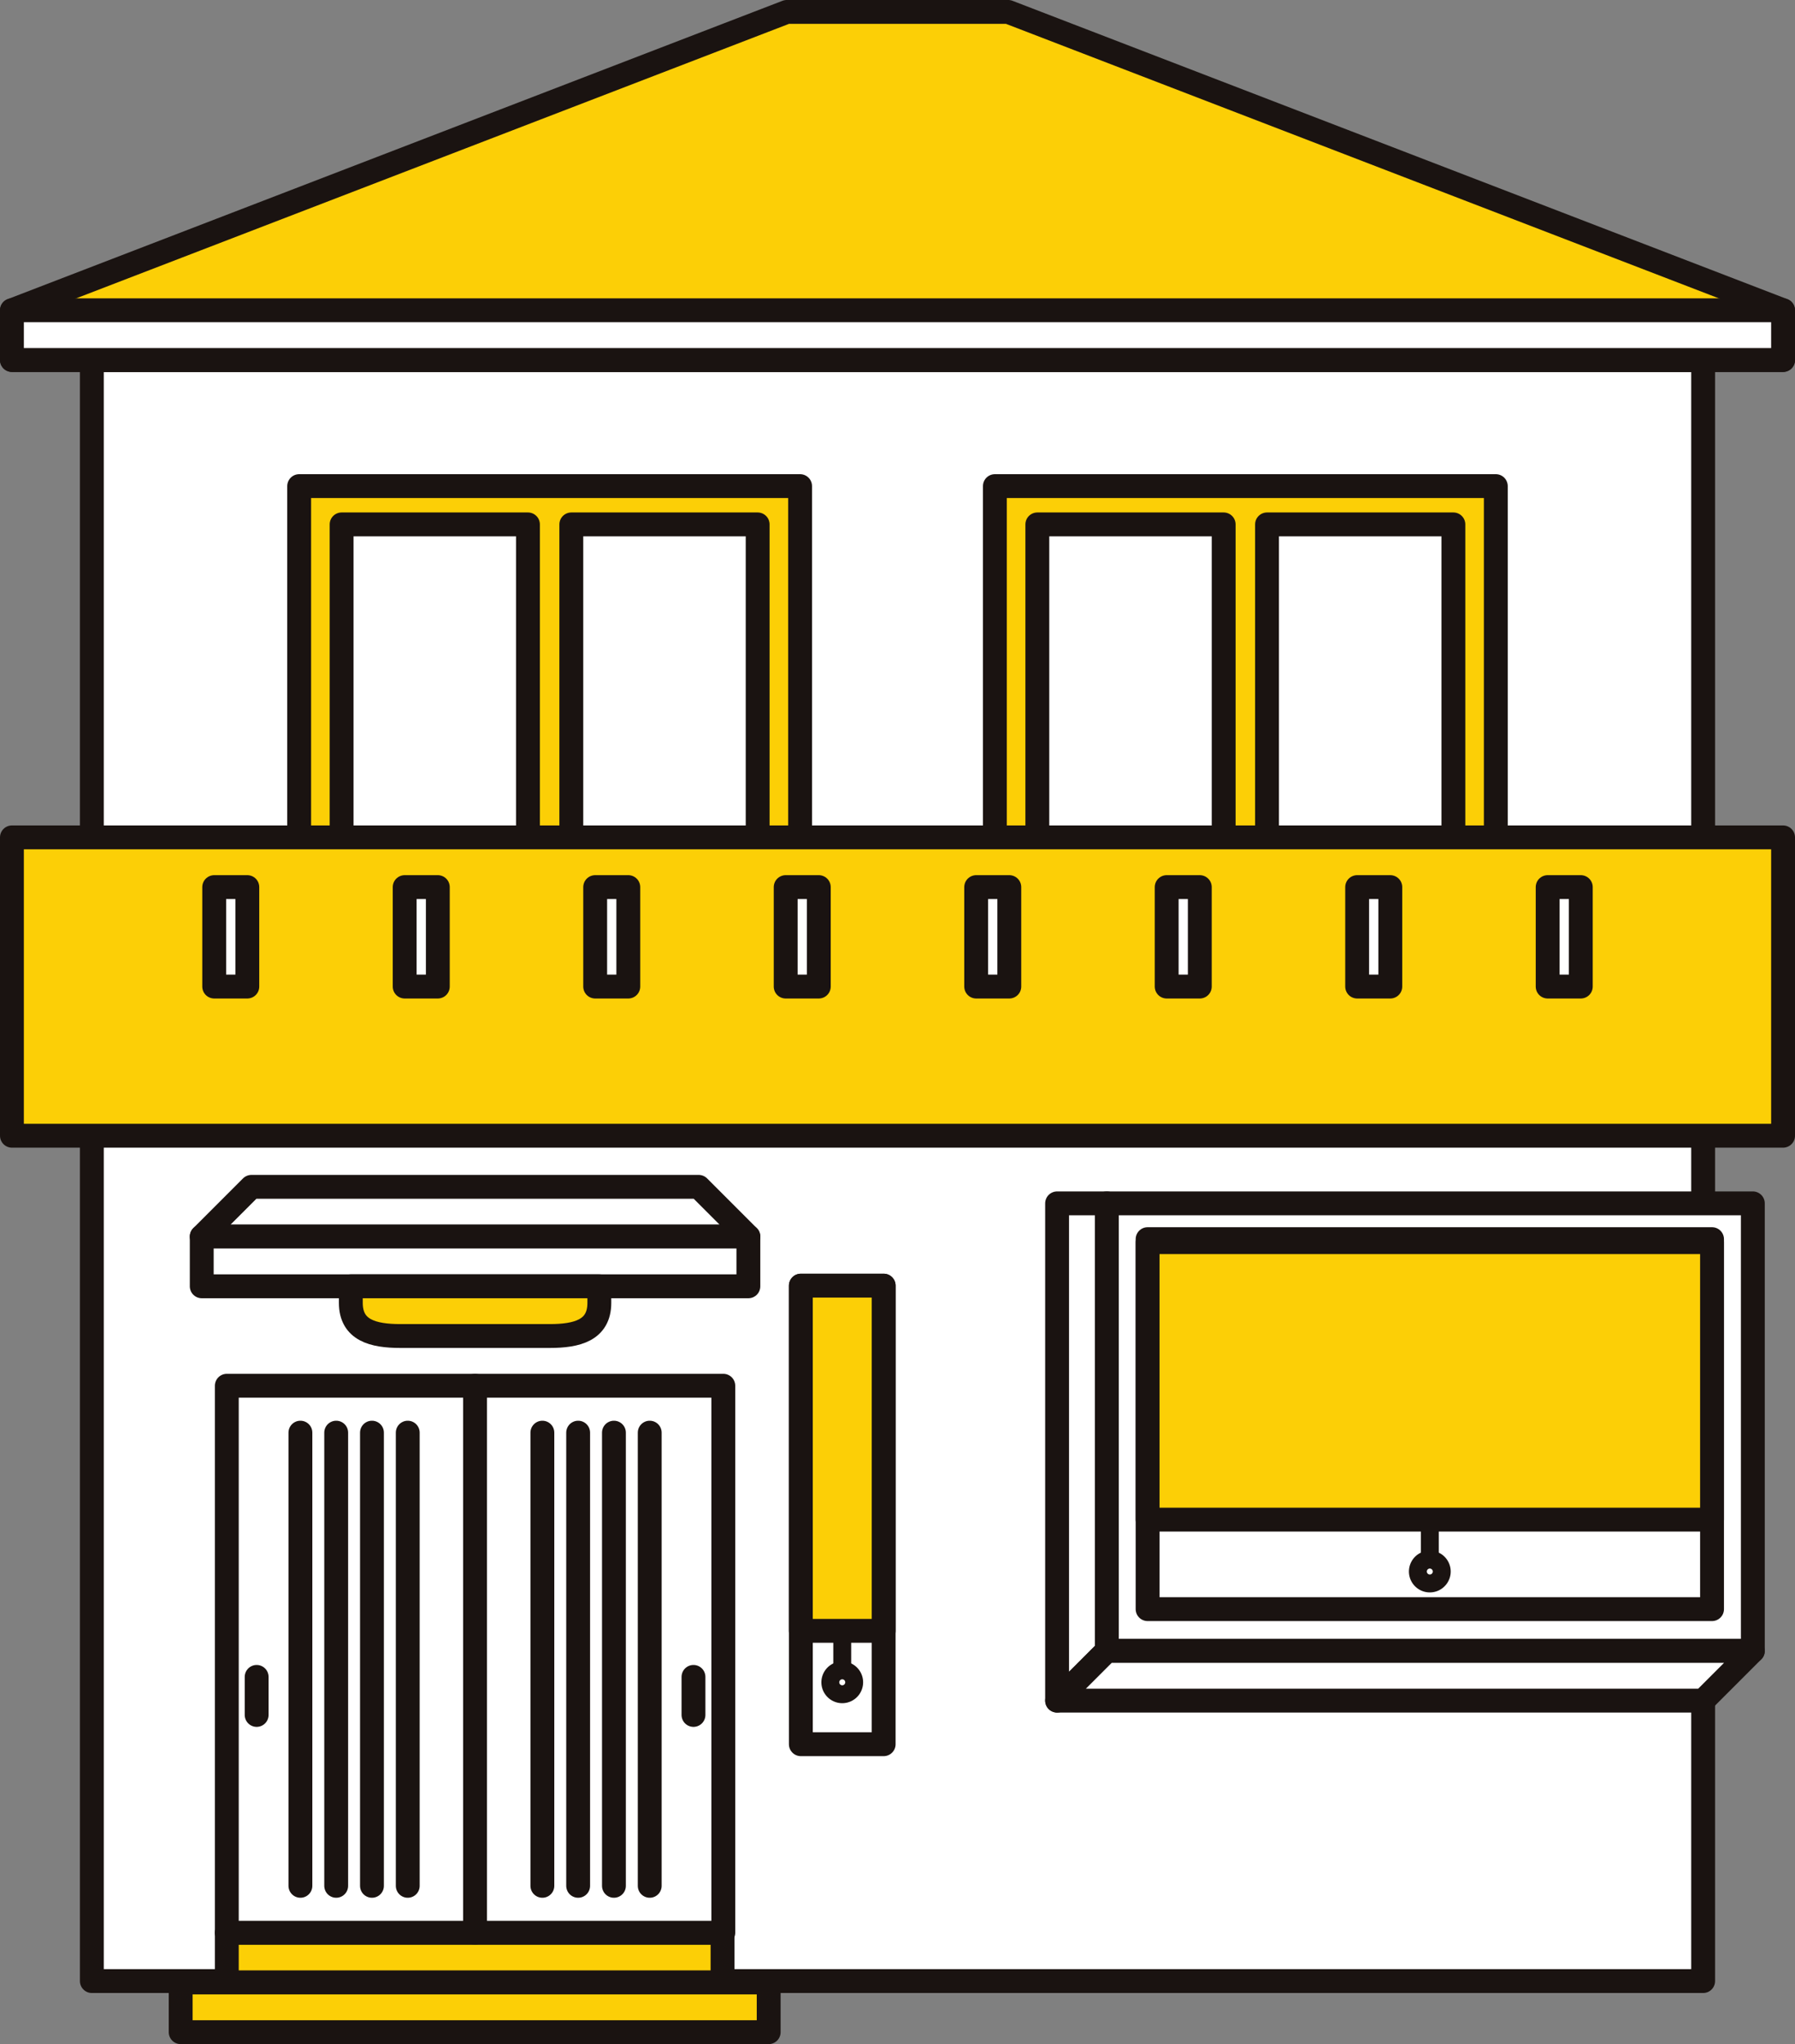 <svg id="グループ_599" data-name="グループ 599" xmlns="http://www.w3.org/2000/svg" xmlns:xlink="http://www.w3.org/1999/xlink" width="176.68" height="201.073" viewBox="0 0 176.68 201.073">
  <rect x="0" y="0" width="176.68" height="201.073" fill="#808080" stroke="none"/>
  <defs>
    <clipPath id="clip-path">
      <rect id="長方形_292" data-name="長方形 292" width="176.68" height="201.073" fill="none"/>
    </clipPath>
  </defs>
  <rect id="長方形_274" data-name="長方形 274" width="158.597" height="159.459" transform="translate(9.041 35.413)" fill="#fff"/>
  <rect id="長方形_275" data-name="長方形 275" width="158.597" height="159.459" transform="translate(9.041 35.413)" fill="none" stroke="#1a1311" stroke-linecap="round" stroke-linejoin="round" stroke-width="2.348"/>
  <rect id="長方形_276" data-name="長方形 276" width="49.306" height="42.261" transform="translate(29.447 47.818)" fill="#fccf06"/>
  <rect id="長方形_277" data-name="長方形 277" width="49.306" height="42.261" transform="translate(29.447 47.818)" fill="none" stroke="#1a1311" stroke-linecap="round" stroke-linejoin="round" stroke-width="2.348"/>
  <rect id="長方形_278" data-name="長方形 278" width="18.342" height="34.729" transform="translate(33.624 51.584)" fill="#fff"/>
  <rect id="長方形_279" data-name="長方形 279" width="18.342" height="34.729" transform="translate(33.624 51.584)" fill="none" stroke="#1a1311" stroke-linecap="round" stroke-linejoin="round" stroke-width="2.348"/>
  <rect id="長方形_280" data-name="長方形 280" width="18.342" height="34.729" transform="translate(56.234 51.584)" fill="#fff"/>
  <rect id="長方形_281" data-name="長方形 281" width="18.342" height="34.729" transform="translate(56.234 51.584)" fill="none" stroke="#1a1311" stroke-linecap="round" stroke-linejoin="round" stroke-width="2.348"/>
  <rect id="長方形_282" data-name="長方形 282" width="49.306" height="42.261" transform="translate(97.925 47.818)" fill="#fccf06"/>
  <rect id="長方形_283" data-name="長方形 283" width="49.306" height="42.261" transform="translate(97.925 47.818)" fill="none" stroke="#1a1311" stroke-linecap="round" stroke-linejoin="round" stroke-width="2.348"/>
  <rect id="長方形_284" data-name="長方形 284" width="18.342" height="34.729" transform="translate(102.103 51.584)" fill="#fff"/>
  <rect id="長方形_285" data-name="長方形 285" width="18.342" height="34.729" transform="translate(102.103 51.584)" fill="none" stroke="#1a1311" stroke-linecap="round" stroke-linejoin="round" stroke-width="2.348"/>
  <rect id="長方形_286" data-name="長方形 286" width="18.343" height="34.729" transform="translate(124.712 51.584)" fill="#fff"/>
  <rect id="長方形_287" data-name="長方形 287" width="18.343" height="34.729" transform="translate(124.712 51.584)" fill="none" stroke="#1a1311" stroke-linecap="round" stroke-linejoin="round" stroke-width="2.348"/>
  <rect id="長方形_288" data-name="長方形 288" width="48.794" height="4.892" transform="translate(22.325 190.116)" fill="#fccf06"/>
  <rect id="長方形_289" data-name="長方形 289" width="48.794" height="4.892" transform="translate(22.325 190.116)" fill="none" stroke="#1a1311" stroke-linecap="round" stroke-linejoin="round" stroke-width="2.348"/>
  <rect id="長方形_290" data-name="長方形 290" width="57.876" height="4.891" transform="translate(17.784 195.008)" fill="#fccf06"/>
  <g id="グループ_596" data-name="グループ 596">
    <g id="グループ_595" data-name="グループ 595" clip-path="url(#clip-path)">
      <rect id="長方形_291" data-name="長方形 291" width="57.876" height="4.891" transform="translate(17.784 195.008)" fill="none" stroke="#1a1311" stroke-linecap="round" stroke-linejoin="round" stroke-width="2.348"/>
    </g>
  </g>
  <rect id="長方形_293" data-name="長方形 293" width="48.87" height="53.805" transform="translate(22.325 136.311)" fill="#fff"/>
  <rect id="長方形_294" data-name="長方形 294" width="48.87" height="53.805" transform="translate(22.325 136.311)" fill="none" stroke="#1a1311" stroke-linecap="round" stroke-linejoin="round" stroke-width="2.348"/>
  <path id="パス_1062" data-name="パス 1062" d="M19.857,121.637l4.892-4.891H68.77l4.892,4.891Z" fill="#fff"/>
  <path id="パス_1063" data-name="パス 1063" d="M19.857,121.637l4.892-4.891H68.77l4.892,4.891Z" fill="none" stroke="#1a1311" stroke-linecap="round" stroke-linejoin="round" stroke-width="2.348"/>
  <rect id="長方形_295" data-name="長方形 295" width="53.805" height="4.892" transform="translate(19.857 121.637)" fill="#fff"/>
  <rect id="長方形_296" data-name="長方形 296" width="53.805" height="4.892" transform="translate(19.857 121.637)" fill="none" stroke="#1a1311" stroke-linecap="round" stroke-linejoin="round" stroke-width="2.348"/>
  <g id="グループ_598" data-name="グループ 598">
    <g id="グループ_597" data-name="グループ 597" clip-path="url(#clip-path)">
      <path id="パス_1064" data-name="パス 1064" d="M34.532,126.529v1.63c0,2.7,2.19,3.261,4.891,3.261H54.1c2.7,0,4.892-.56,4.892-3.261v-1.63Z" fill="#fccf06"/>
      <path id="パス_1065" data-name="パス 1065" d="M34.532,126.529v1.63c0,2.7,2.19,3.261,4.891,3.261H54.1c2.7,0,4.892-.56,4.892-3.261v-1.63Z" fill="none" stroke="#1a1311" stroke-linecap="round" stroke-linejoin="round" stroke-width="2.348"/>
      <path id="パス_1066" data-name="パス 1066" d="M1.174,35.413V30.522L77.443,1.173H99.235l76.271,29.349v4.891Z" fill="#fccf06"/>
      <path id="パス_1067" data-name="パス 1067" d="M1.174,35.413V30.522L77.443,1.173H99.235l76.271,29.349v4.891Z" fill="none" stroke="#1a1311" stroke-linecap="round" stroke-linejoin="round" stroke-width="2.348"/>
      <rect id="長方形_297" data-name="長方形 297" width="174.332" height="4.891" transform="translate(1.174 30.522)" fill="#fff"/>
      <rect id="長方形_298" data-name="長方形 298" width="174.332" height="4.891" transform="translate(1.174 30.522)" fill="none" stroke="#1a1311" stroke-linecap="round" stroke-linejoin="round" stroke-width="2.348"/>
      <rect id="長方形_299" data-name="長方形 299" width="63.589" height="44.022" transform="translate(108.941 118.371)" fill="#fff"/>
      <rect id="長方形_300" data-name="長方形 300" width="63.589" height="44.022" transform="translate(108.941 118.371)" fill="none" stroke="#1a1311" stroke-linecap="round" stroke-linejoin="round" stroke-width="2.348"/>
      <rect id="長方形_301" data-name="長方形 301" width="55.557" height="36.393" transform="translate(112.957 121.892)" fill="#fff"/>
      <rect id="長方形_302" data-name="長方形 302" width="55.557" height="36.393" transform="translate(112.957 121.892)" fill="none" stroke="#1a1311" stroke-linecap="round" stroke-linejoin="round" stroke-width="2.348"/>
      <rect id="長方形_303" data-name="長方形 303" width="55.557" height="27.294" transform="translate(112.957 122.186)" fill="#fccf06"/>
      <rect id="長方形_304" data-name="長方形 304" width="55.557" height="27.294" transform="translate(112.957 122.186)" fill="none" stroke="#1a1311" stroke-linecap="round" stroke-linejoin="round" stroke-width="2.348"/>
      <path id="パス_1068" data-name="パス 1068" d="M108.941,162.393l-4.892,4.892V118.371h4.892Z" fill="#fff"/>
      <path id="パス_1069" data-name="パス 1069" d="M108.941,162.393l-4.892,4.892V118.371h4.892Z" fill="none" stroke="#1a1311" stroke-linecap="round" stroke-linejoin="round" stroke-width="2.348"/>
      <path id="パス_1070" data-name="パス 1070" d="M172.53,162.393H108.941l-4.891,4.892h63.588Z" fill="#fff"/>
      <path id="パス_1071" data-name="パス 1071" d="M172.53,162.393H108.941l-4.891,4.892h63.588Z" fill="none" stroke="#1a1311" stroke-linecap="round" stroke-linejoin="round" stroke-width="2.348"/>
      <rect id="長方形_305" data-name="長方形 305" width="174.332" height="29.348" transform="translate(1.174 82.37)" fill="#fccf06"/>
      <rect id="長方形_306" data-name="長方形 306" width="174.332" height="29.348" transform="translate(1.174 82.37)" fill="none" stroke="#1a1311" stroke-linecap="round" stroke-linejoin="round" stroke-width="2.348"/>
      <rect id="長方形_307" data-name="長方形 307" width="3.262" height="9.783" transform="translate(152.334 87.262)" fill="#fff"/>
      <rect id="長方形_308" data-name="長方形 308" width="3.262" height="9.783" transform="translate(152.334 87.262)" fill="none" stroke="#1a1311" stroke-linecap="round" stroke-linejoin="round" stroke-width="2.348"/>
      <rect id="長方形_309" data-name="長方形 309" width="3.262" height="9.783" transform="translate(133.584 87.262)" fill="#fff"/>
      <rect id="長方形_310" data-name="長方形 310" width="3.262" height="9.783" transform="translate(133.584 87.262)" fill="none" stroke="#1a1311" stroke-linecap="round" stroke-linejoin="round" stroke-width="2.348"/>
      <rect id="長方形_311" data-name="長方形 311" width="3.26" height="9.783" transform="translate(114.835 87.262)" fill="#fff"/>
      <rect id="長方形_312" data-name="長方形 312" width="3.26" height="9.783" transform="translate(114.835 87.262)" fill="none" stroke="#1a1311" stroke-linecap="round" stroke-linejoin="round" stroke-width="2.348"/>
      <rect id="長方形_313" data-name="長方形 313" width="3.26" height="9.783" transform="translate(96.085 87.262)" fill="#fff"/>
      <rect id="長方形_314" data-name="長方形 314" width="3.26" height="9.783" transform="translate(96.085 87.262)" fill="none" stroke="#1a1311" stroke-linecap="round" stroke-linejoin="round" stroke-width="2.348"/>
      <rect id="長方形_315" data-name="長方形 315" width="3.259" height="9.783" transform="translate(77.334 87.262)" fill="#fff"/>
      <rect id="長方形_316" data-name="長方形 316" width="3.259" height="9.783" transform="translate(77.334 87.262)" fill="none" stroke="#1a1311" stroke-linecap="round" stroke-linejoin="round" stroke-width="2.348"/>
      <rect id="長方形_317" data-name="長方形 317" width="3.26" height="9.783" transform="translate(58.583 87.262)" fill="#fff"/>
      <rect id="長方形_318" data-name="長方形 318" width="3.26" height="9.783" transform="translate(58.583 87.262)" fill="none" stroke="#1a1311" stroke-linecap="round" stroke-linejoin="round" stroke-width="2.348"/>
      <rect id="長方形_319" data-name="長方形 319" width="3.262" height="9.783" transform="translate(39.832 87.262)" fill="#fff"/>
      <rect id="長方形_320" data-name="長方形 320" width="3.262" height="9.783" transform="translate(39.832 87.262)" fill="none" stroke="#1a1311" stroke-linecap="round" stroke-linejoin="round" stroke-width="2.348"/>
      <rect id="長方形_321" data-name="長方形 321" width="3.26" height="9.783" transform="translate(21.084 87.262)" fill="#fff"/>
      <rect id="長方形_322" data-name="長方形 322" width="3.26" height="9.783" transform="translate(21.084 87.262)" fill="none" stroke="#1a1311" stroke-linecap="round" stroke-linejoin="round" stroke-width="2.348"/>
      <rect id="長方形_323" data-name="長方形 323" width="8.152" height="45.109" transform="translate(78.826 126.464)" fill="#fff"/>
      <rect id="長方形_324" data-name="長方形 324" width="8.152" height="45.109" transform="translate(78.826 126.464)" fill="none" stroke="#1a1311" stroke-linecap="round" stroke-linejoin="round" stroke-width="2.348"/>
      <rect id="長方形_325" data-name="長方形 325" width="8.152" height="33.956" transform="translate(78.826 126.464)" fill="#fccf06"/>
      <rect id="長方形_326" data-name="長方形 326" width="8.152" height="33.956" transform="translate(78.826 126.464)" fill="none" stroke="#1a1311" stroke-linecap="round" stroke-linejoin="round" stroke-width="2.348"/>
      <line id="線_29" data-name="線 29" y1="53.805" transform="translate(46.76 136.311)" fill="#fff"/>
      <line id="線_30" data-name="線 30" y1="53.805" transform="translate(46.76 136.311)" fill="none" stroke="#1a1311" stroke-linecap="round" stroke-linejoin="round" stroke-width="2.348"/>
      <line id="線_31" data-name="線 31" y2="5.063" transform="translate(82.901 160.42)" fill="#fff"/>
      <line id="線_32" data-name="線 32" y2="5.063" transform="translate(82.901 160.42)" fill="none" stroke="#1a1311" stroke-linecap="round" stroke-linejoin="round" stroke-width="1.761"/>
      <line id="線_33" data-name="線 33" y2="3.742" transform="translate(25.262 164.951)" fill="#fff"/>
      <line id="線_34" data-name="線 34" y2="3.742" transform="translate(25.262 164.951)" fill="none" stroke="#1a1311" stroke-linecap="round" stroke-linejoin="round" stroke-width="2.348"/>
      <line id="線_35" data-name="線 35" y2="44.576" transform="translate(29.569 140.926)" fill="#fff"/>
      <line id="線_36" data-name="線 36" y2="44.576" transform="translate(29.569 140.926)" fill="none" stroke="#1a1311" stroke-linecap="round" stroke-linejoin="round" stroke-width="2.348"/>
      <line id="線_37" data-name="線 37" y2="44.576" transform="translate(33.091 140.926)" fill="#fff"/>
      <line id="線_38" data-name="線 38" y2="44.576" transform="translate(33.091 140.926)" fill="none" stroke="#1a1311" stroke-linecap="round" stroke-linejoin="round" stroke-width="2.348"/>
      <line id="線_39" data-name="線 39" y2="44.576" transform="translate(36.612 140.926)" fill="#fff"/>
      <line id="線_40" data-name="線 40" y2="44.576" transform="translate(36.612 140.926)" fill="none" stroke="#1a1311" stroke-linecap="round" stroke-linejoin="round" stroke-width="2.348"/>
      <line id="線_41" data-name="線 41" y2="44.576" transform="translate(40.134 140.926)" fill="#fff"/>
      <line id="線_42" data-name="線 42" y2="44.576" transform="translate(40.134 140.926)" fill="none" stroke="#1a1311" stroke-linecap="round" stroke-linejoin="round" stroke-width="2.348"/>
      <line id="線_43" data-name="線 43" y2="44.576" transform="translate(53.385 140.926)" fill="#fff"/>
      <line id="線_44" data-name="線 44" y2="44.576" transform="translate(53.385 140.926)" fill="none" stroke="#1a1311" stroke-linecap="round" stroke-linejoin="round" stroke-width="2.348"/>
      <line id="線_45" data-name="線 45" y2="44.576" transform="translate(56.907 140.926)" fill="#fff"/>
      <line id="線_46" data-name="線 46" y2="44.576" transform="translate(56.907 140.926)" fill="none" stroke="#1a1311" stroke-linecap="round" stroke-linejoin="round" stroke-width="2.348"/>
      <line id="線_47" data-name="線 47" y2="44.576" transform="translate(60.429 140.926)" fill="#fff"/>
      <line id="線_48" data-name="線 48" y2="44.576" transform="translate(60.429 140.926)" fill="none" stroke="#1a1311" stroke-linecap="round" stroke-linejoin="round" stroke-width="2.348"/>
      <line id="線_49" data-name="線 49" y2="44.576" transform="translate(63.951 140.926)" fill="#fff"/>
      <line id="線_50" data-name="線 50" y2="44.576" transform="translate(63.951 140.926)" fill="none" stroke="#1a1311" stroke-linecap="round" stroke-linejoin="round" stroke-width="2.348"/>
      <line id="線_51" data-name="線 51" y2="3.742" transform="translate(68.258 164.951)" fill="#fff"/>
      <line id="線_52" data-name="線 52" y2="3.742" transform="translate(68.258 164.951)" fill="none" stroke="#1a1311" stroke-linecap="round" stroke-linejoin="round" stroke-width="2.348"/>
      <path id="パス_1072" data-name="パス 1072" d="M83.782,165.483a.88.88,0,1,1-.88-.88.88.88,0,0,1,.88.88" fill="#fff"/>
      <path id="パス_1073" data-name="パス 1073" d="M83.782,165.483a.88.88,0,1,1-.88-.88A.88.88,0,0,1,83.782,165.483Z" fill="none" stroke="#1a1311" stroke-linecap="round" stroke-linejoin="round" stroke-width="2.348"/>
      <line id="線_53" data-name="線 53" y2="5.063" transform="translate(140.736 149.522)" fill="#fff"/>
      <line id="線_54" data-name="線 54" y2="5.063" transform="translate(140.736 149.522)" fill="none" stroke="#1a1311" stroke-linecap="round" stroke-linejoin="round" stroke-width="1.761"/>
      <path id="パス_1074" data-name="パス 1074" d="M141.616,154.585a.881.881,0,1,1-.88-.88.88.88,0,0,1,.88.88" fill="#fff"/>
      <path id="パス_1075" data-name="パス 1075" d="M141.616,154.585a.881.881,0,1,1-.88-.88A.88.88,0,0,1,141.616,154.585Z" fill="none" stroke="#1a1311" stroke-linecap="round" stroke-linejoin="round" stroke-width="2.348"/>
    </g>
  </g>
</svg>
